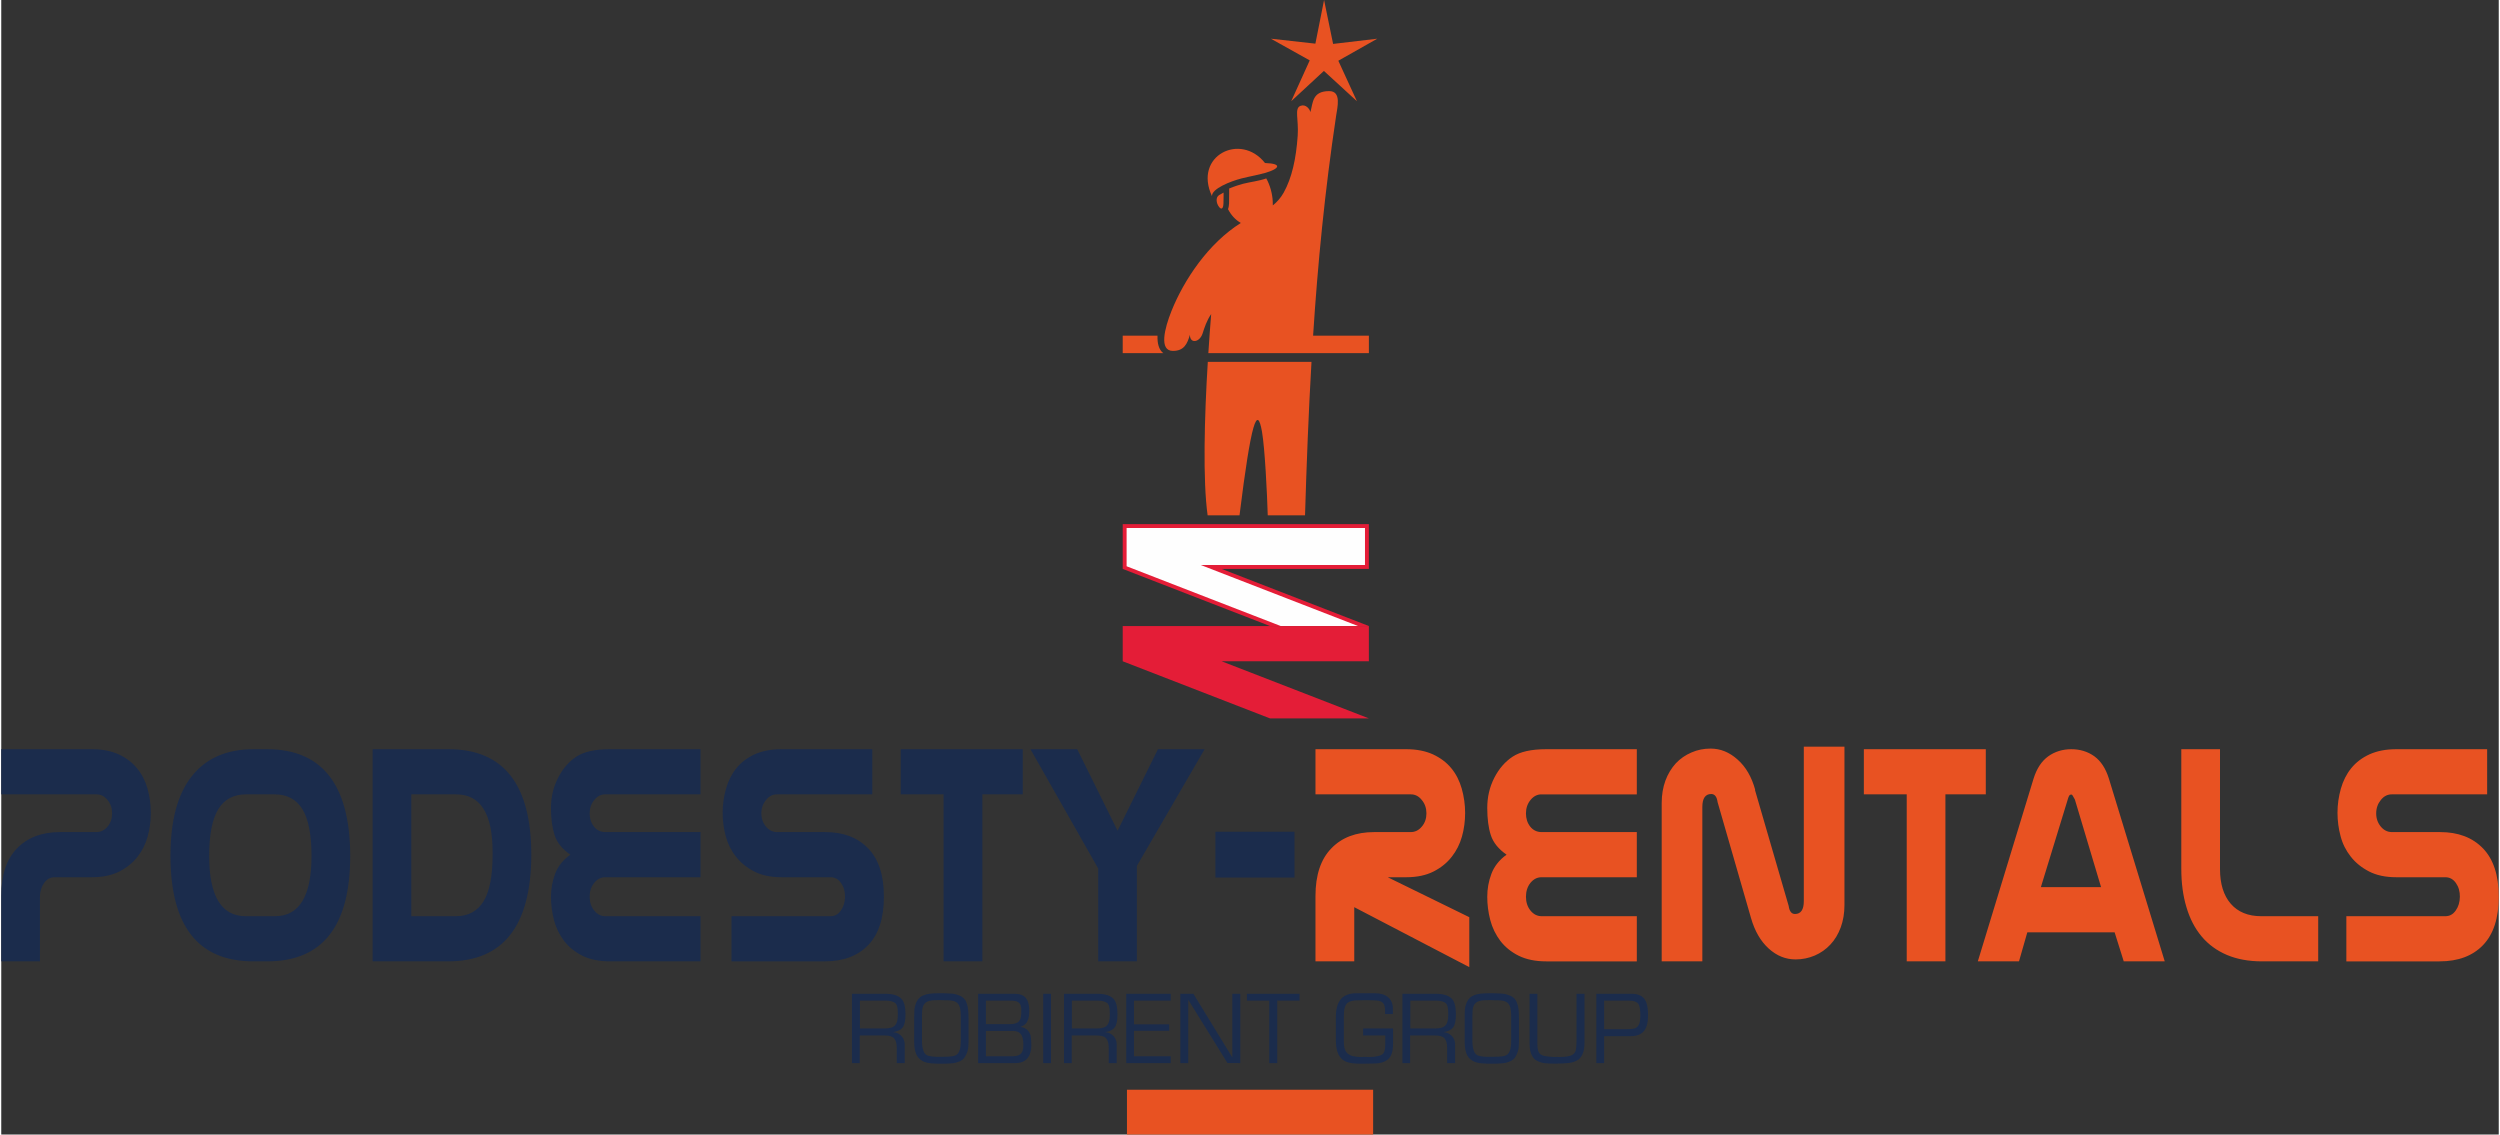 <?xml version="1.0" encoding="UTF-8"?>
<!DOCTYPE svg PUBLIC "-//W3C//DTD SVG 1.1//EN" "http://www.w3.org/Graphics/SVG/1.1/DTD/svg11.dtd">
<!-- Creator: CorelDRAW 2021 (64-Bit) -->
<svg xmlns="http://www.w3.org/2000/svg" xml:space="preserve" width="758px" height="344px" version="1.1" style="shape-rendering:geometricPrecision; text-rendering:geometricPrecision; image-rendering:optimizeQuality; fill-rule:evenodd; clip-rule:evenodd"
viewBox="0 0 282.05 128.13"
 xmlns:xlink="http://www.w3.org/1999/xlink"
 xmlns:xodm="http://www.corel.com/coreldraw/odm/2003">
 <rect x="0" y="0" width="282.05" height="128.13" fill="#333333" stroke="none"/>
 <defs>
  <style type="text/css">
   <![CDATA[
    .fil3 {fill:#FEFEFE}
    .fil2 {fill:#E41D37}
    .fil0 {fill:#E85222;fill-rule:nonzero}
    .fil4 {fill:#E41D37;fill-rule:nonzero}
    .fil1 {fill:#1B2C4C;fill-rule:nonzero}
   ]]>
  </style>
 </defs>
 <g id="Layer_x0020_1">
  <g id="_1960141988080">
   <polygon class="fil0" points="127.13,123.07 154.93,123.07 154.93,128.13 127.13,128.13 "/>
   <path class="fil1" d="M99.86 113l-2.89 0 0 3.15 2.78 0c0.28,0 0.52,-0.03 0.71,-0.08 0.19,-0.05 0.36,-0.14 0.49,-0.29 0.2,-0.21 0.3,-0.59 0.3,-1.13l0 -0.26c0,-0.51 -0.07,-0.85 -0.21,-1.03 -0.22,-0.24 -0.61,-0.36 -1.18,-0.36zm-0.03 -0.77c0.87,0 1.48,0.19 1.83,0.57 0.31,0.32 0.46,0.91 0.46,1.75 0,0.7 -0.1,1.18 -0.31,1.47 -0.21,0.29 -0.56,0.46 -1.05,0.53l0 0.02c0.25,0.02 0.47,0.1 0.66,0.23 0.19,0.12 0.34,0.29 0.45,0.49 0.1,0.2 0.16,0.43 0.16,0.67l0 2.1 -0.9 0 0 -1.71c0,-0.51 -0.1,-0.87 -0.29,-1.08 -0.18,-0.22 -0.54,-0.33 -1.07,-0.33l-2.82 0 0 3.12 -0.88 0 0 -7.83 3.76 0zm6.3 0.72l-0.32 0c-0.3,0 -0.54,0.01 -0.73,0.03 -0.2,0.02 -0.37,0.07 -0.53,0.15 -0.15,0.08 -0.28,0.2 -0.37,0.35 -0.06,0.11 -0.1,0.22 -0.13,0.33 -0.03,0.11 -0.05,0.24 -0.05,0.38l-0.02 0.55 0 2.86c0,0.54 0.09,0.97 0.26,1.28 0.11,0.19 0.28,0.31 0.51,0.37 0.12,0.03 0.26,0.05 0.41,0.07 0.16,0.02 0.33,0.03 0.51,0.03l0.51 0c0.28,0 0.52,-0.01 0.73,-0.02 0.2,-0.01 0.38,-0.02 0.52,-0.05 0.28,-0.04 0.49,-0.15 0.63,-0.33 0.2,-0.28 0.3,-0.7 0.3,-1.29l0 -3c0,-0.65 -0.11,-1.1 -0.34,-1.34 -0.16,-0.18 -0.41,-0.29 -0.77,-0.33 -0.14,-0.02 -0.34,-0.03 -0.6,-0.03l-0.09 0 -0.08 0 -0.06 0c-0.13,0 -0.23,-0.01 -0.29,-0.01zm0.03 -0.78c0.16,0 0.31,0.01 0.45,0.01 0.42,0.02 0.63,0.03 0.65,0.03 0.14,0 0.28,0.02 0.43,0.05 0.14,0.04 0.3,0.08 0.47,0.15 0.29,0.1 0.51,0.27 0.67,0.49 0.07,0.06 0.15,0.24 0.25,0.55 0.1,0.31 0.16,0.82 0.16,1.52l0 2.69c0,0.44 -0.04,0.78 -0.1,1.01 -0.07,0.24 -0.17,0.47 -0.31,0.69 -0.13,0.22 -0.32,0.38 -0.57,0.49 -0.25,0.11 -0.51,0.19 -0.78,0.22 -0.28,0.03 -0.57,0.05 -0.89,0.05l-0.9 0c-0.45,0 -0.84,-0.04 -1.19,-0.12 -0.34,-0.08 -0.63,-0.25 -0.88,-0.5 -0.34,-0.37 -0.52,-0.99 -0.52,-1.86l0 -2.78c0,-0.1 0.01,-0.21 0.01,-0.33 0,-0.13 0.01,-0.26 0.01,-0.41 0,-0.12 0.02,-0.24 0.05,-0.38 0.01,-0.05 0.03,-0.13 0.06,-0.24 0.06,-0.21 0.15,-0.4 0.26,-0.57 0.15,-0.22 0.35,-0.39 0.59,-0.5 0.25,-0.11 0.51,-0.18 0.79,-0.21 0.28,-0.03 0.62,-0.05 1.01,-0.05l0.28 0zm5.04 4.26l0 2.86 2.99 0c0.28,0 0.51,-0.04 0.68,-0.11 0.17,-0.08 0.3,-0.18 0.38,-0.31 0.07,-0.12 0.12,-0.25 0.15,-0.41 0.01,-0.07 0.02,-0.16 0.02,-0.25 0.01,-0.1 0.01,-0.2 0.01,-0.31 0,-0.98 -0.37,-1.47 -1.12,-1.47l-3.11 0zm2.64 -3.43l-2.64 0 0 2.66 2.68 0c0.51,0 0.85,-0.1 1.04,-0.31 0.12,-0.13 0.2,-0.29 0.23,-0.5 0.02,-0.09 0.03,-0.2 0.04,-0.34 0.01,-0.13 0.01,-0.27 0.01,-0.4 0,-0.38 -0.07,-0.65 -0.21,-0.81 -0.11,-0.12 -0.25,-0.2 -0.42,-0.24 -0.17,-0.04 -0.42,-0.06 -0.73,-0.06zm0.59 -0.77c0.61,0 1.03,0.16 1.28,0.48 0.13,0.16 0.23,0.36 0.29,0.59 0.07,0.23 0.1,0.5 0.1,0.81 0,0.4 -0.04,0.73 -0.12,0.98 -0.08,0.25 -0.19,0.44 -0.33,0.57 -0.14,0.12 -0.32,0.23 -0.53,0.3 0.37,0.08 0.65,0.22 0.82,0.42 0.18,0.21 0.29,0.44 0.33,0.7 0.04,0.25 0.06,0.59 0.06,1.01 0,0.18 -0.01,0.36 -0.05,0.53 -0.03,0.17 -0.08,0.33 -0.14,0.48 -0.12,0.3 -0.31,0.53 -0.58,0.7 -0.26,0.17 -0.6,0.26 -1.02,0.26l-4.22 0 0 -7.83 4.11 0zm3.24 0l0.88 0 0 7.83 -0.88 0 0 -7.83zm6.13 0.77l-2.89 0 0 3.15 2.78 0c0.29,0 0.52,-0.03 0.71,-0.08 0.19,-0.05 0.36,-0.14 0.5,-0.29 0.19,-0.21 0.29,-0.59 0.29,-1.13l0 -0.26c0,-0.51 -0.07,-0.85 -0.21,-1.03 -0.22,-0.24 -0.61,-0.36 -1.18,-0.36zm-0.03 -0.77c0.87,0 1.48,0.19 1.84,0.57 0.3,0.32 0.45,0.91 0.45,1.75 0,0.7 -0.1,1.18 -0.31,1.47 -0.21,0.29 -0.56,0.46 -1.04,0.53l0 0.02c0.24,0.02 0.46,0.1 0.65,0.23 0.19,0.12 0.34,0.29 0.45,0.49 0.11,0.2 0.16,0.43 0.16,0.67l0 2.1 -0.9 0 0 -1.71c0,-0.51 -0.1,-0.87 -0.29,-1.08 -0.18,-0.22 -0.54,-0.33 -1.07,-0.33l-2.82 0 0 3.12 -0.87 0 0 -7.83 3.75 0zm3.28 7.83l0 -7.83 5.02 0 0 0.77 -4.15 0 0 2.68 3.98 0 0 0.73 -3.98 0 0 2.88 4.15 0 0 0.77 -5.02 0zm6.11 -7.83l1.47 0 4.38 7.16 0.02 0 0 -7.16 0.9 0 0 7.83 -1.45 -0.01 -4.4 -7.1 -0.03 0.01 0 7.1 -0.89 0 0 -7.83zm10.04 7.83l0 -7.06 -2.52 0 0 -0.77 5.94 0 0 0.77 -2.52 0 0 7.06 -0.9 0zm13.98 -2.18c0,0.87 -0.2,1.47 -0.61,1.79 -0.18,0.14 -0.38,0.24 -0.62,0.31 -0.14,0.04 -0.27,0.07 -0.38,0.09 -0.12,0.02 -0.25,0.03 -0.37,0.03 -0.11,0 -0.29,0 -0.56,0.01 -0.27,0.01 -0.46,0.01 -0.58,0.01l-0.62 0c-0.3,0 -0.57,-0.01 -0.83,-0.04 -0.26,-0.04 -0.49,-0.09 -0.69,-0.16 -0.22,-0.09 -0.41,-0.21 -0.56,-0.36 -0.21,-0.21 -0.37,-0.48 -0.48,-0.82 -0.05,-0.18 -0.09,-0.37 -0.12,-0.59 -0.02,-0.22 -0.04,-0.47 -0.04,-0.74l0 -2.56c0,-0.94 0.21,-1.63 0.62,-2.08 0.18,-0.19 0.42,-0.34 0.7,-0.44 0.29,-0.11 0.61,-0.16 0.97,-0.16l2.12 0c0.63,0 1.13,0.15 1.49,0.45 0.36,0.3 0.54,0.74 0.54,1.31l0 0.59 -0.88 0 0 -0.33c0,-0.46 -0.07,-0.76 -0.22,-0.9 -0.11,-0.13 -0.26,-0.21 -0.45,-0.26 -0.2,-0.04 -0.41,-0.06 -0.65,-0.06l-0.77 -0.02 -0.98 0.02c-0.24,0 -0.46,0.02 -0.66,0.06 -0.2,0.04 -0.37,0.12 -0.52,0.23 -0.14,0.12 -0.24,0.3 -0.31,0.54 -0.07,0.25 -0.1,0.6 -0.1,1.03l0 2.83c0,0.67 0.16,1.12 0.47,1.35 0.17,0.13 0.37,0.22 0.6,0.27 0.23,0.04 0.39,0.06 0.49,0.07 0.1,0.01 0.22,0.02 0.36,0.02 0.13,-0.01 0.29,-0.02 0.48,-0.02 0.2,0 0.35,0.01 0.45,0.02 0.18,0 0.34,-0.01 0.47,-0.02 0.14,-0.01 0.29,-0.04 0.47,-0.07 0.23,-0.04 0.42,-0.11 0.57,-0.22 0.22,-0.16 0.32,-0.54 0.32,-1.14l0 -0.98 -2.5 0 0 -0.79 3.38 0 0 1.73zm4.84 -4.88l-2.89 0 0 3.15 2.78 0c0.29,0 0.52,-0.03 0.71,-0.08 0.19,-0.05 0.36,-0.14 0.5,-0.29 0.19,-0.21 0.29,-0.59 0.29,-1.13l0 -0.26c0,-0.51 -0.07,-0.85 -0.21,-1.03 -0.22,-0.24 -0.61,-0.36 -1.18,-0.36zm-0.03 -0.77c0.87,0 1.48,0.19 1.84,0.57 0.3,0.32 0.45,0.91 0.45,1.75 0,0.7 -0.1,1.18 -0.31,1.47 -0.21,0.29 -0.56,0.46 -1.04,0.53l0 0.02c0.24,0.02 0.46,0.1 0.65,0.23 0.19,0.12 0.34,0.29 0.45,0.49 0.11,0.2 0.16,0.43 0.16,0.67l0 2.1 -0.9 0 0 -1.71c0,-0.51 -0.1,-0.87 -0.29,-1.08 -0.18,-0.22 -0.54,-0.33 -1.07,-0.33l-2.82 0 0 3.12 -0.87 0 0 -7.83 3.75 0zm6.31 0.72l-0.32 0c-0.3,0 -0.55,0.01 -0.74,0.03 -0.19,0.02 -0.37,0.07 -0.53,0.15 -0.15,0.08 -0.28,0.2 -0.37,0.35 -0.06,0.11 -0.1,0.22 -0.13,0.33 -0.03,0.11 -0.05,0.24 -0.05,0.38l-0.02 0.55 0 2.86c0,0.54 0.09,0.97 0.26,1.28 0.11,0.19 0.28,0.31 0.51,0.37 0.12,0.03 0.26,0.05 0.41,0.07 0.16,0.02 0.33,0.03 0.51,0.03l0.51 0c0.28,0 0.52,-0.01 0.73,-0.02 0.2,-0.01 0.38,-0.02 0.53,-0.05 0.27,-0.04 0.48,-0.15 0.62,-0.33 0.2,-0.28 0.3,-0.7 0.3,-1.29l0 -3c0,-0.65 -0.11,-1.1 -0.34,-1.34 -0.16,-0.18 -0.41,-0.29 -0.76,-0.33 -0.15,-0.02 -0.35,-0.03 -0.6,-0.03l-0.1 0 -0.08 0 -0.06 0c-0.13,0 -0.23,-0.01 -0.28,-0.01zm0.02 -0.78c0.16,0 0.31,0.01 0.45,0.01 0.42,0.02 0.63,0.03 0.65,0.03 0.14,0 0.29,0.02 0.43,0.05 0.14,0.04 0.3,0.08 0.47,0.15 0.29,0.1 0.52,0.27 0.68,0.49 0.06,0.06 0.14,0.24 0.24,0.55 0.11,0.31 0.16,0.82 0.16,1.52l0 2.69c0,0.44 -0.03,0.78 -0.1,1.01 -0.07,0.24 -0.17,0.47 -0.3,0.69 -0.14,0.22 -0.33,0.38 -0.58,0.49 -0.25,0.11 -0.51,0.19 -0.78,0.22 -0.28,0.03 -0.57,0.05 -0.89,0.05l-0.9 0c-0.44,0 -0.84,-0.04 -1.18,-0.12 -0.35,-0.08 -0.64,-0.25 -0.89,-0.5 -0.34,-0.37 -0.51,-0.99 -0.51,-1.86l0 -2.78c0,-0.1 0,-0.21 0,-0.33 0,-0.13 0.01,-0.26 0.02,-0.41 0,-0.12 0.01,-0.24 0.04,-0.38 0.01,-0.05 0.03,-0.13 0.06,-0.24 0.06,-0.21 0.15,-0.4 0.26,-0.57 0.15,-0.22 0.35,-0.39 0.6,-0.5 0.24,-0.11 0.51,-0.18 0.79,-0.21 0.28,-0.03 0.61,-0.05 1,-0.05l0.28 0zm7.38 7.18c0.09,0 0.17,0.01 0.23,0.02 0.22,0 0.41,-0.01 0.56,-0.02 0.16,-0.01 0.32,-0.04 0.51,-0.07 0.24,-0.04 0.44,-0.13 0.58,-0.27 0.14,-0.12 0.22,-0.29 0.26,-0.51 0.02,-0.1 0.03,-0.23 0.04,-0.37 0.01,-0.15 0.02,-0.31 0.02,-0.49l0 -5.41 0.9 0 0 5.6c0,0.83 -0.22,1.43 -0.64,1.8 -0.29,0.21 -0.65,0.35 -1.07,0.41 -0.43,0.05 -0.95,0.08 -1.57,0.08 -0.49,0 -0.9,-0.02 -1.22,-0.05 -0.32,-0.04 -0.62,-0.14 -0.91,-0.3 -0.09,-0.05 -0.18,-0.11 -0.25,-0.18 -0.07,-0.06 -0.13,-0.15 -0.2,-0.25 -0.12,-0.2 -0.21,-0.42 -0.26,-0.66 -0.05,-0.24 -0.08,-0.49 -0.08,-0.75l0 -5.7 0.88 0 0 5.69c0,0.61 0.12,0.99 0.36,1.15 0.16,0.11 0.36,0.18 0.59,0.21 0.23,0.03 0.39,0.05 0.47,0.06 0.21,0.02 0.41,0.03 0.58,0.03 0.05,-0.01 0.12,-0.02 0.22,-0.02zm5.32 -2.33l0 3.04 -0.88 0 0 -7.83 3.97 0c0.76,0 1.28,0.24 1.55,0.73 0.22,0.37 0.32,0.93 0.32,1.67 0,0.83 -0.15,1.43 -0.46,1.8 -0.31,0.39 -0.82,0.59 -1.53,0.59l-2.97 0zm0 -0.79l2.5 0c0.36,0 0.63,-0.02 0.82,-0.06 0.19,-0.04 0.34,-0.12 0.44,-0.23 0.14,-0.15 0.22,-0.32 0.26,-0.51 0.05,-0.19 0.07,-0.43 0.07,-0.72 0,-0.59 -0.06,-1.02 -0.18,-1.26 -0.17,-0.3 -0.54,-0.45 -1.13,-0.45l-2.78 0 0 3.23z"/>
   <g>
    <path class="fil1" d="M0 101.18c0,-2.36 0.59,-4.15 1.78,-5.37 1.19,-1.23 2.8,-1.84 4.84,-1.84l4.12 0c0.5,0 0.92,-0.21 1.27,-0.62 0.34,-0.41 0.51,-0.91 0.51,-1.49 0,-0.59 -0.17,-1.09 -0.51,-1.51 -0.35,-0.43 -0.76,-0.64 -1.24,-0.64l-10.77 0 0 -5.1 10.24 0c1.17,0 2.17,0.2 3.02,0.58 0.84,0.39 1.53,0.91 2.07,1.57 0.54,0.65 0.94,1.43 1.19,2.31 0.25,0.89 0.37,1.8 0.37,2.73 0,0.94 -0.12,1.83 -0.36,2.68 -0.23,0.85 -0.62,1.61 -1.15,2.29 -0.53,0.68 -1.22,1.23 -2.06,1.66 -0.84,0.42 -1.87,0.64 -3.08,0.64l-4.21 0c-0.48,0 -0.88,0.21 -1.19,0.65 -0.31,0.44 -0.47,0.95 -0.47,1.53l0 7.32 -4.37 0 0 -7.39zm27.64 -11.47c-1.4,0 -2.44,0.56 -3.13,1.67 -0.68,1.12 -1.03,2.88 -1.03,5.28 0,4.54 1.38,6.81 4.13,6.81l3.31 0c2.74,0 4.12,-2.27 4.12,-6.81 0,-2.4 -0.35,-4.16 -1.03,-5.28 -0.69,-1.11 -1.73,-1.67 -3.13,-1.67l-3.24 0zm0.87 -5.1l1.5 0c6.2,0 9.34,3.97 9.4,11.91l0 0.11c0,7.96 -3.12,11.94 -9.37,11.94l-1.56 0c-6.25,0 -9.37,-3.98 -9.37,-11.94l0 -0.11c0.02,-3.89 0.81,-6.82 2.37,-8.81 1.61,-2.07 3.95,-3.1 7.03,-3.1zm17.8 5.1l0 13.76 5.03 0c1.39,0 2.43,-0.56 3.12,-1.67 0.69,-1.12 1.03,-2.88 1.03,-5.28l0 -0.29c0,-4.35 -1.37,-6.52 -4.12,-6.52l-5.06 0zm-4.37 -5.1l8.56 0c6.24,0 9.36,3.98 9.36,11.94l0 0.11c-0.06,7.94 -3.19,11.91 -9.4,11.91l-8.52 0 0 -23.96zm26.26 14.46c-0.48,0 -0.89,0.21 -1.23,0.63 -0.35,0.43 -0.52,0.95 -0.52,1.57 0,0.62 0.17,1.14 0.52,1.56 0.34,0.43 0.76,0.64 1.26,0.64l10.74 0 0 5.1 -10.24 0c-1.23,0 -2.26,-0.22 -3.11,-0.64 -0.84,-0.42 -1.52,-0.98 -2.06,-1.67 -0.53,-0.7 -0.91,-1.48 -1.14,-2.35 -0.22,-0.88 -0.34,-1.76 -0.34,-2.64 0,-0.89 0.16,-1.75 0.47,-2.59 0.31,-0.83 0.88,-1.56 1.72,-2.16 -0.92,-0.63 -1.51,-1.37 -1.78,-2.21 -0.27,-0.83 -0.41,-1.86 -0.41,-3.07 0,-1.22 0.27,-2.35 0.8,-3.39 0.53,-1.04 1.22,-1.84 2.07,-2.4 0.86,-0.56 2.12,-0.84 3.78,-0.84l10.24 0 0 5.1 -10.77 0c-0.48,0 -0.89,0.21 -1.23,0.64 -0.35,0.42 -0.52,0.92 -0.52,1.51 0,0.58 0.16,1.08 0.49,1.49 0.32,0.41 0.75,0.62 1.29,0.62l10.74 0 0 5.1 -10.77 0zm14.27 4.4l11.18 0c0.48,0 0.87,-0.21 1.17,-0.64 0.3,-0.42 0.46,-0.94 0.47,-1.54 0.01,-0.61 -0.14,-1.13 -0.45,-1.57 -0.31,-0.44 -0.71,-0.65 -1.19,-0.65l-5.53 0c-1.22,0 -2.26,-0.22 -3.1,-0.66 -0.85,-0.44 -1.53,-1 -2.06,-1.68 -0.53,-0.67 -0.91,-1.44 -1.14,-2.29 -0.23,-0.85 -0.35,-1.73 -0.35,-2.66 0,-0.92 0.13,-1.82 0.38,-2.71 0.25,-0.88 0.64,-1.66 1.17,-2.31 0.53,-0.66 1.22,-1.18 2.06,-1.57 0.84,-0.38 1.86,-0.58 3.04,-0.58l10.25 0 0 5.1 -10.78 0c-0.48,0 -0.89,0.21 -1.23,0.64 -0.34,0.42 -0.52,0.92 -0.52,1.51 0,0.58 0.18,1.08 0.52,1.49 0.34,0.41 0.77,0.62 1.27,0.62l5.43 0c2.04,0 3.65,0.61 4.84,1.84 1.19,1.22 1.78,3.04 1.78,5.46 0,2.41 -0.59,4.23 -1.77,5.46 -1.17,1.22 -2.81,1.84 -4.91,1.84l-10.53 0 0 -5.1zm28.33 -13.76l0 18.86 -4.38 0 0 -18.86 -4.84 0 0 -5.1 13.78 0 0 5.1 -4.56 0zm13.08 18.86l0 -10.49 -7.65 -13.47 5.28 0 4.56 9.21 4.56 -9.21 5.27 0 -7.65 13.18 0 10.78 -4.37 0zm13.24 -9.47l0 -5.17 8.93 0 0 5.17 -8.93 0z"/>
    <path class="fil0" d="M148.42 101.18c0,-2.36 0.6,-4.15 1.79,-5.37 1.18,-1.23 2.79,-1.84 4.84,-1.84l4.12 0c0.5,0 0.92,-0.21 1.26,-0.62 0.35,-0.41 0.52,-0.91 0.52,-1.49 0,-0.59 -0.17,-1.09 -0.52,-1.51 -0.34,-0.43 -0.75,-0.64 -1.23,-0.64l-10.78 0 0 -5.1 10.25 0c1.16,0 2.17,0.2 3.01,0.58 0.84,0.39 1.54,0.91 2.08,1.57 0.54,0.65 0.93,1.43 1.18,2.31 0.25,0.89 0.38,1.8 0.38,2.73 0,0.94 -0.12,1.83 -0.36,2.68 -0.24,0.85 -0.62,1.61 -1.16,2.29 -0.53,0.68 -1.21,1.23 -2.06,1.66 -0.84,0.42 -1.86,0.64 -3.07,0.64l-2.09 0 9.21 4.51 0 5.64 -12.99 -6.77 0 6.12 -4.38 0 0 -7.39zm25.52 -2.11c-0.48,0 -0.89,0.21 -1.24,0.63 -0.34,0.43 -0.51,0.95 -0.51,1.57 0,0.62 0.17,1.14 0.51,1.56 0.35,0.43 0.77,0.64 1.27,0.64l10.74 0 0 5.1 -10.24 0c-1.23,0 -2.26,-0.22 -3.11,-0.64 -0.84,-0.42 -1.53,-0.98 -2.06,-1.67 -0.53,-0.7 -0.91,-1.48 -1.14,-2.35 -0.23,-0.88 -0.34,-1.76 -0.34,-2.64 0,-0.89 0.15,-1.75 0.47,-2.59 0.31,-0.83 0.88,-1.56 1.71,-2.16 -0.91,-0.63 -1.51,-1.37 -1.78,-2.21 -0.27,-0.83 -0.4,-1.86 -0.4,-3.07 0,-1.22 0.26,-2.35 0.79,-3.39 0.53,-1.04 1.23,-1.84 2.08,-2.4 0.85,-0.56 2.11,-0.84 3.78,-0.84l10.24 0 0 5.1 -10.77 0c-0.48,0 -0.89,0.21 -1.24,0.64 -0.34,0.42 -0.51,0.92 -0.51,1.51 0,0.58 0.16,1.08 0.48,1.49 0.33,0.41 0.76,0.62 1.3,0.62l10.74 0 0 5.1 -10.77 0zm34.22 3.13c0,0.92 -0.14,1.76 -0.42,2.53 -0.28,0.76 -0.67,1.41 -1.17,1.94 -0.5,0.54 -1.09,0.95 -1.76,1.24 -0.68,0.29 -1.4,0.44 -2.17,0.44 -1.13,0 -2.14,-0.41 -3.05,-1.24 -0.9,-0.82 -1.56,-1.96 -1.98,-3.42l-3.78 -13.11c-0.08,-0.6 -0.32,-0.91 -0.72,-0.91 -0.66,0 -1,0.49 -1,1.46l0 17.44 -4.59 0 0 -17.88c0,-0.92 0.14,-1.76 0.42,-2.53 0.28,-0.76 0.68,-1.41 1.17,-1.95 0.5,-0.53 1.09,-0.94 1.77,-1.23 0.68,-0.3 1.4,-0.44 2.17,-0.44 1.1,0 2.12,0.41 3.04,1.24 0.93,0.82 1.59,1.96 1.99,3.42l-0.03 0 3.81 13.11c0.08,0.6 0.32,0.91 0.71,0.91 0.67,0 1,-0.49 1,-1.46l0 -17.44 4.59 0 0 17.88zm11.4 -12.49l0 18.86 -4.37 0 0 -18.86 -4.84 0 0 -5.1 13.77 0 0 5.1 -4.56 0zm14.15 0.03c-0.11,0 -0.2,0.13 -0.28,0.37l-3.09 10.08 6.8 0 -2.96 -9.9c-0.19,-0.36 -0.31,-0.55 -0.35,-0.55l-0.12 0zm4.96 15.55l-9.86 0 -0.94 3.28 -4.65 0 6.3 -20.65c0.36,-1.14 0.91,-1.97 1.66,-2.51 0.75,-0.53 1.61,-0.8 2.59,-0.8 1,0 1.87,0.27 2.61,0.8 0.74,0.54 1.28,1.37 1.64,2.51l6.31 20.65 -4.63 0 -1.03 -3.28zm16.65 3.28c-1.52,0 -2.85,-0.25 -3.98,-0.73 -1.14,-0.49 -2.09,-1.18 -2.85,-2.09 -0.76,-0.91 -1.33,-2.01 -1.71,-3.3 -0.39,-1.29 -0.58,-2.73 -0.58,-4.33l0 -13.51 4.37 0 0 13.54c0,1.68 0.41,2.98 1.22,3.92 0.81,0.93 1.96,1.4 3.43,1.4l6.44 0 0 5.1 -6.34 0zm9.52 -5.1l11.18 0c0.48,0 0.87,-0.21 1.17,-0.64 0.3,-0.42 0.46,-0.94 0.47,-1.54 0.01,-0.61 -0.14,-1.13 -0.45,-1.57 -0.31,-0.44 -0.71,-0.65 -1.19,-0.65l-5.53 0c-1.22,0 -2.26,-0.22 -3.1,-0.66 -0.85,-0.44 -1.53,-1 -2.06,-1.68 -0.53,-0.67 -0.92,-1.44 -1.14,-2.29 -0.23,-0.85 -0.35,-1.73 -0.35,-2.66 0,-0.92 0.13,-1.82 0.38,-2.71 0.25,-0.88 0.64,-1.66 1.17,-2.31 0.53,-0.66 1.22,-1.18 2.06,-1.57 0.84,-0.38 1.86,-0.58 3.04,-0.58l10.25 0 0 5.1 -10.78 0c-0.48,0 -0.89,0.21 -1.23,0.64 -0.34,0.42 -0.52,0.92 -0.52,1.51 0,0.58 0.18,1.08 0.52,1.49 0.34,0.41 0.76,0.62 1.26,0.62l5.44 0c2.04,0 3.65,0.61 4.84,1.84 1.18,1.22 1.78,3.04 1.78,5.46 0,2.41 -0.59,4.23 -1.77,5.46 -1.17,1.22 -2.81,1.84 -4.91,1.84l-10.53 0 0 -5.1z"/>
   </g>
   <path class="fil0" d="M126.65 39.88l4.58 0c-0.52,-0.4 -0.68,-1.15 -0.65,-1.97l-3.93 0 0 1.97zm9.99 -4.41c-0.5,0.72 -0.77,1.56 -0.96,2.16 -0.34,1.08 -1.45,1.21 -1.44,0.18 -0.3,1.02 -0.66,1.82 -1.92,1.82 -1.59,0 -0.95,-2.53 -0.17,-4.49 1.42,-3.55 4.19,-7.68 7.84,-9.96 -0.6,-0.34 -1.09,-0.87 -1.45,-1.56 0.08,-0.21 0.11,-0.44 0.12,-0.65 0.01,-0.41 0.01,-0.82 0.01,-1.22l0 -0.46c0.62,-0.26 1.29,-0.46 1.55,-0.53 0.91,-0.23 1.75,-0.3 2.64,-0.61 0.44,0.77 0.69,1.75 0.73,2.57 0.01,0.16 0.01,0.32 0.01,0.48 0.46,-0.37 0.88,-0.83 1.22,-1.43 0.94,-1.68 1.41,-3.85 1.59,-6.43 0.13,-1.86 -0.41,-3.13 0.33,-3.39 0.57,-0.21 1.01,0.33 1.11,0.71 0.29,-1.07 0.2,-2.37 2.12,-2.37 1.41,0 0.92,1.83 0.78,2.79 -1.28,8.53 -2.07,16.64 -2.6,24.83l6.3 0 0 1.97 -18.13 0c0.1,-1.5 0.21,-3.1 0.32,-4.41zm11.33 5.4c-0.33,5.66 -0.55,11.38 -0.73,17.33l-4.21 0c-0.08,-2.59 -0.32,-7.49 -0.65,-9.44 -0.53,-3.04 -1.21,-1.28 -2.54,9.44l-3.6 0c-0.55,-3.92 -0.37,-11.04 0.02,-17.33l11.71 0zm1.42 -40.87l1.02 4.96 4.99 -0.59 -4.4 2.49 2.1 4.57 -3.73 -3.42 -3.69 3.42 2.09 -4.61 -4.39 -2.45 5.03 0.56 0.98 -4.93zm-6.67 18.41c2.04,0.07 1.58,0.66 0.08,1.1 -1.02,0.29 -1.66,0.37 -2.73,0.64 -1.22,0.31 -3.38,1.16 -3.34,2 -2.13,-4.56 3.23,-7.24 5.99,-3.74zm-5.16 3.61l0.48 -0.27c0,0 0.01,0.67 -0.01,1.2 -0.02,0.63 -0.23,0.76 -0.49,0.43 -0.32,-0.4 -0.44,-1.1 0.02,-1.36z"/>
   <polygon class="fil2" points="154.45,64.25 137.82,64.25 154.45,70.7 143.28,70.7 126.65,64.25 126.65,59.19 154.45,59.19 "/>
   <polygon class="fil3" points="154.01,63.81 154.01,59.63 127.09,59.63 127.09,63.95 136.34,67.54 144.5,70.7 153.23,70.7 135.47,63.81 "/>
   <polygon class="fil4" points="154.45,74.68 137.82,74.68 154.45,81.13 143.28,81.13 126.65,74.68 126.65,70.7 154.45,70.7 "/>
  </g>
 </g>
</svg>

